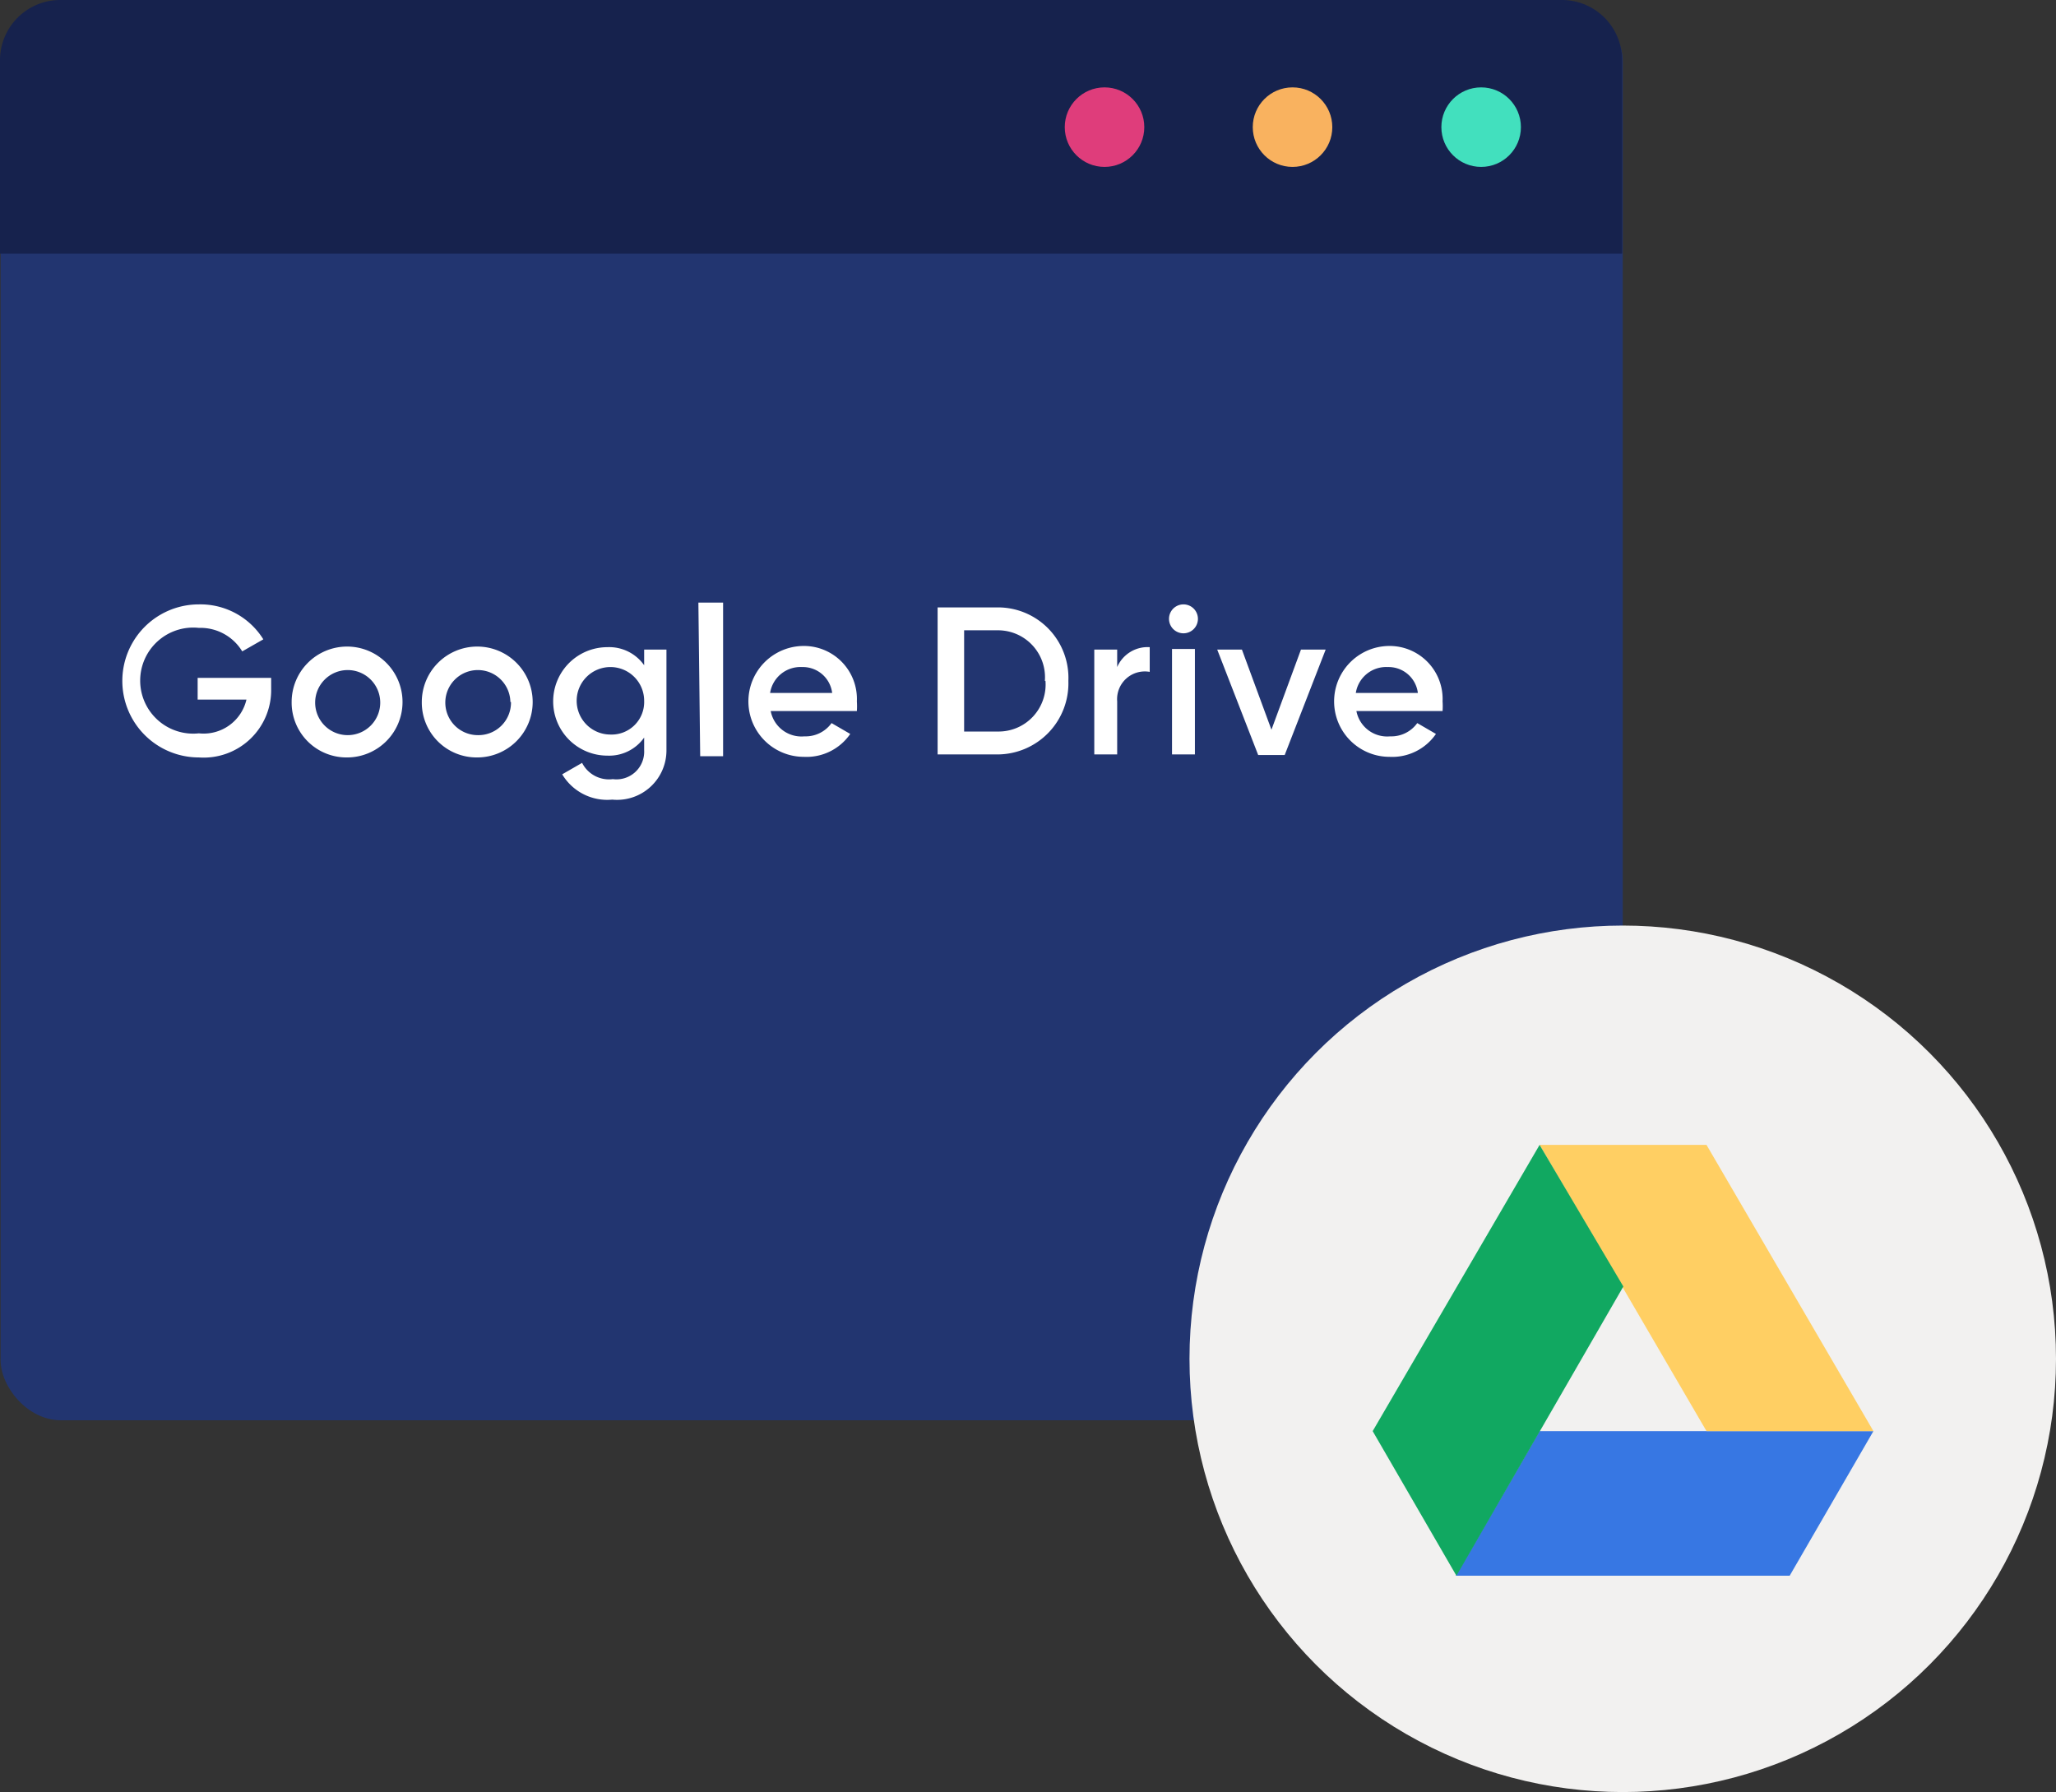 <svg xmlns="http://www.w3.org/2000/svg" viewBox="0 0 34.12 29.74"><rect x="0" y="0" width="34.12" height="29.74" fill="#333333" stroke="none"/><defs><style>.cls-1{fill:#223570;}.cls-2{fill:#16224d;}.cls-3{fill:#df3d7b;}.cls-4{fill:#f9b25f;}.cls-5{fill:#fff;}.cls-6{fill:#42e0be;}.cls-7{fill:#f2f1f0;}.cls-8{fill:#3777e3;}.cls-9{fill:#ffcf63;}.cls-10{fill:#11a861;}</style></defs><title>c1</title><g id="Layer_2" data-name="Layer 2"><g id="Layer_1-2" data-name="Layer 1"><rect class="cls-1" x="0.01" y="0.01" width="26.92" height="23.56" rx="1" ry="1"/><path class="cls-2" d="M1,0H25.92a1,1,0,0,1,1,1V4.21a0,0,0,0,1,0,0H0a0,0,0,0,1,0,0V1A1,1,0,0,1,1,0Z"/><circle class="cls-3" cx="18.33" cy="2.11" r="0.66"/><circle class="cls-4" cx="21.45" cy="2.11" r="0.66"/><path class="cls-5" d="M4.5,11.43a1.12,1.12,0,0,1-1.2,1.14,1.27,1.27,0,1,1,0-2.54,1.23,1.23,0,0,1,1.07.58l-.35.2a.81.81,0,0,0-.72-.39.88.88,0,1,0,0,1.75.73.73,0,0,0,.79-.56H3.28v-.36H4.5Z"/><path class="cls-5" d="M4.84,11.65a.92.92,0,1,1,.92.92A.91.91,0,0,1,4.84,11.65Zm1.47,0a.54.54,0,1,0-.54.55A.54.54,0,0,0,6.31,11.65Z"/><path class="cls-5" d="M7,11.65a.92.92,0,1,1,.92.92A.91.91,0,0,1,7,11.65Zm1.47,0a.54.54,0,1,0-.54.55A.54.54,0,0,0,8.48,11.65Z"/><path class="cls-5" d="M11.06,10.78v1.67a.82.82,0,0,1-.9.82.87.87,0,0,1-.83-.42l.33-.19a.5.5,0,0,0,.51.27.46.46,0,0,0,.52-.48v-.21a.71.71,0,0,1-.61.3.9.9,0,0,1,0-1.8.71.71,0,0,1,.61.3v-.26Zm-.37.86a.56.56,0,1,0-.56.55A.54.54,0,0,0,10.69,11.63Z"/><path class="cls-5" d="M11.59,10H12v2.55h-.38Z"/><path class="cls-5" d="M13.35,12.22A.53.53,0,0,0,13.8,12l.31.18a.88.88,0,0,1-.77.38.92.92,0,1,1,0-1.84.88.88,0,0,1,.88.92,1.16,1.16,0,0,1,0,.16H12.79A.52.52,0,0,0,13.35,12.22Zm.46-.72a.49.49,0,0,0-.5-.43.51.51,0,0,0-.53.43Z"/><path class="cls-5" d="M17.73,11.3a1.18,1.18,0,0,1-1.17,1.22h-1V10.08h1A1.17,1.17,0,0,1,17.73,11.3Zm-.39,0a.78.78,0,0,0-.78-.84H16v1.68h.56A.78.78,0,0,0,17.35,11.3Z"/><path class="cls-5" d="M19.08,10.74v.41a.46.46,0,0,0-.54.49v.88h-.38V10.78h.38v.29A.55.55,0,0,1,19.08,10.74Z"/><path class="cls-5" d="M19.4,10.27a.24.24,0,1,1,.48,0,.24.24,0,0,1-.48,0Zm.05.5h.38v1.75h-.38Z"/><path class="cls-5" d="M22,10.78l-.68,1.75h-.44l-.68-1.75h.41l.49,1.33.49-1.33Z"/><path class="cls-5" d="M23.07,12.22a.53.53,0,0,0,.45-.22l.31.18a.88.88,0,0,1-.77.38.92.92,0,1,1,0-1.84.88.88,0,0,1,.88.92,1.16,1.16,0,0,1,0,.16H22.51A.52.52,0,0,0,23.07,12.22Zm.46-.72a.49.49,0,0,0-.5-.43.51.51,0,0,0-.53.43Z"/><circle class="cls-6" cx="24.58" cy="2.11" r="0.66"/><circle class="cls-7" cx="26.93" cy="22.55" r="7.19"/><path class="cls-8" d="M24.16,26.15l1.39-2.4h5.54l-1.39,2.4Z"/><path class="cls-9" d="M28.32,23.75h2.77L28.32,19H25.55Z"/><path class="cls-10" d="M22.78,23.75l1.39,2.4,2.77-4.8L25.55,19Z"/></g></g></svg>